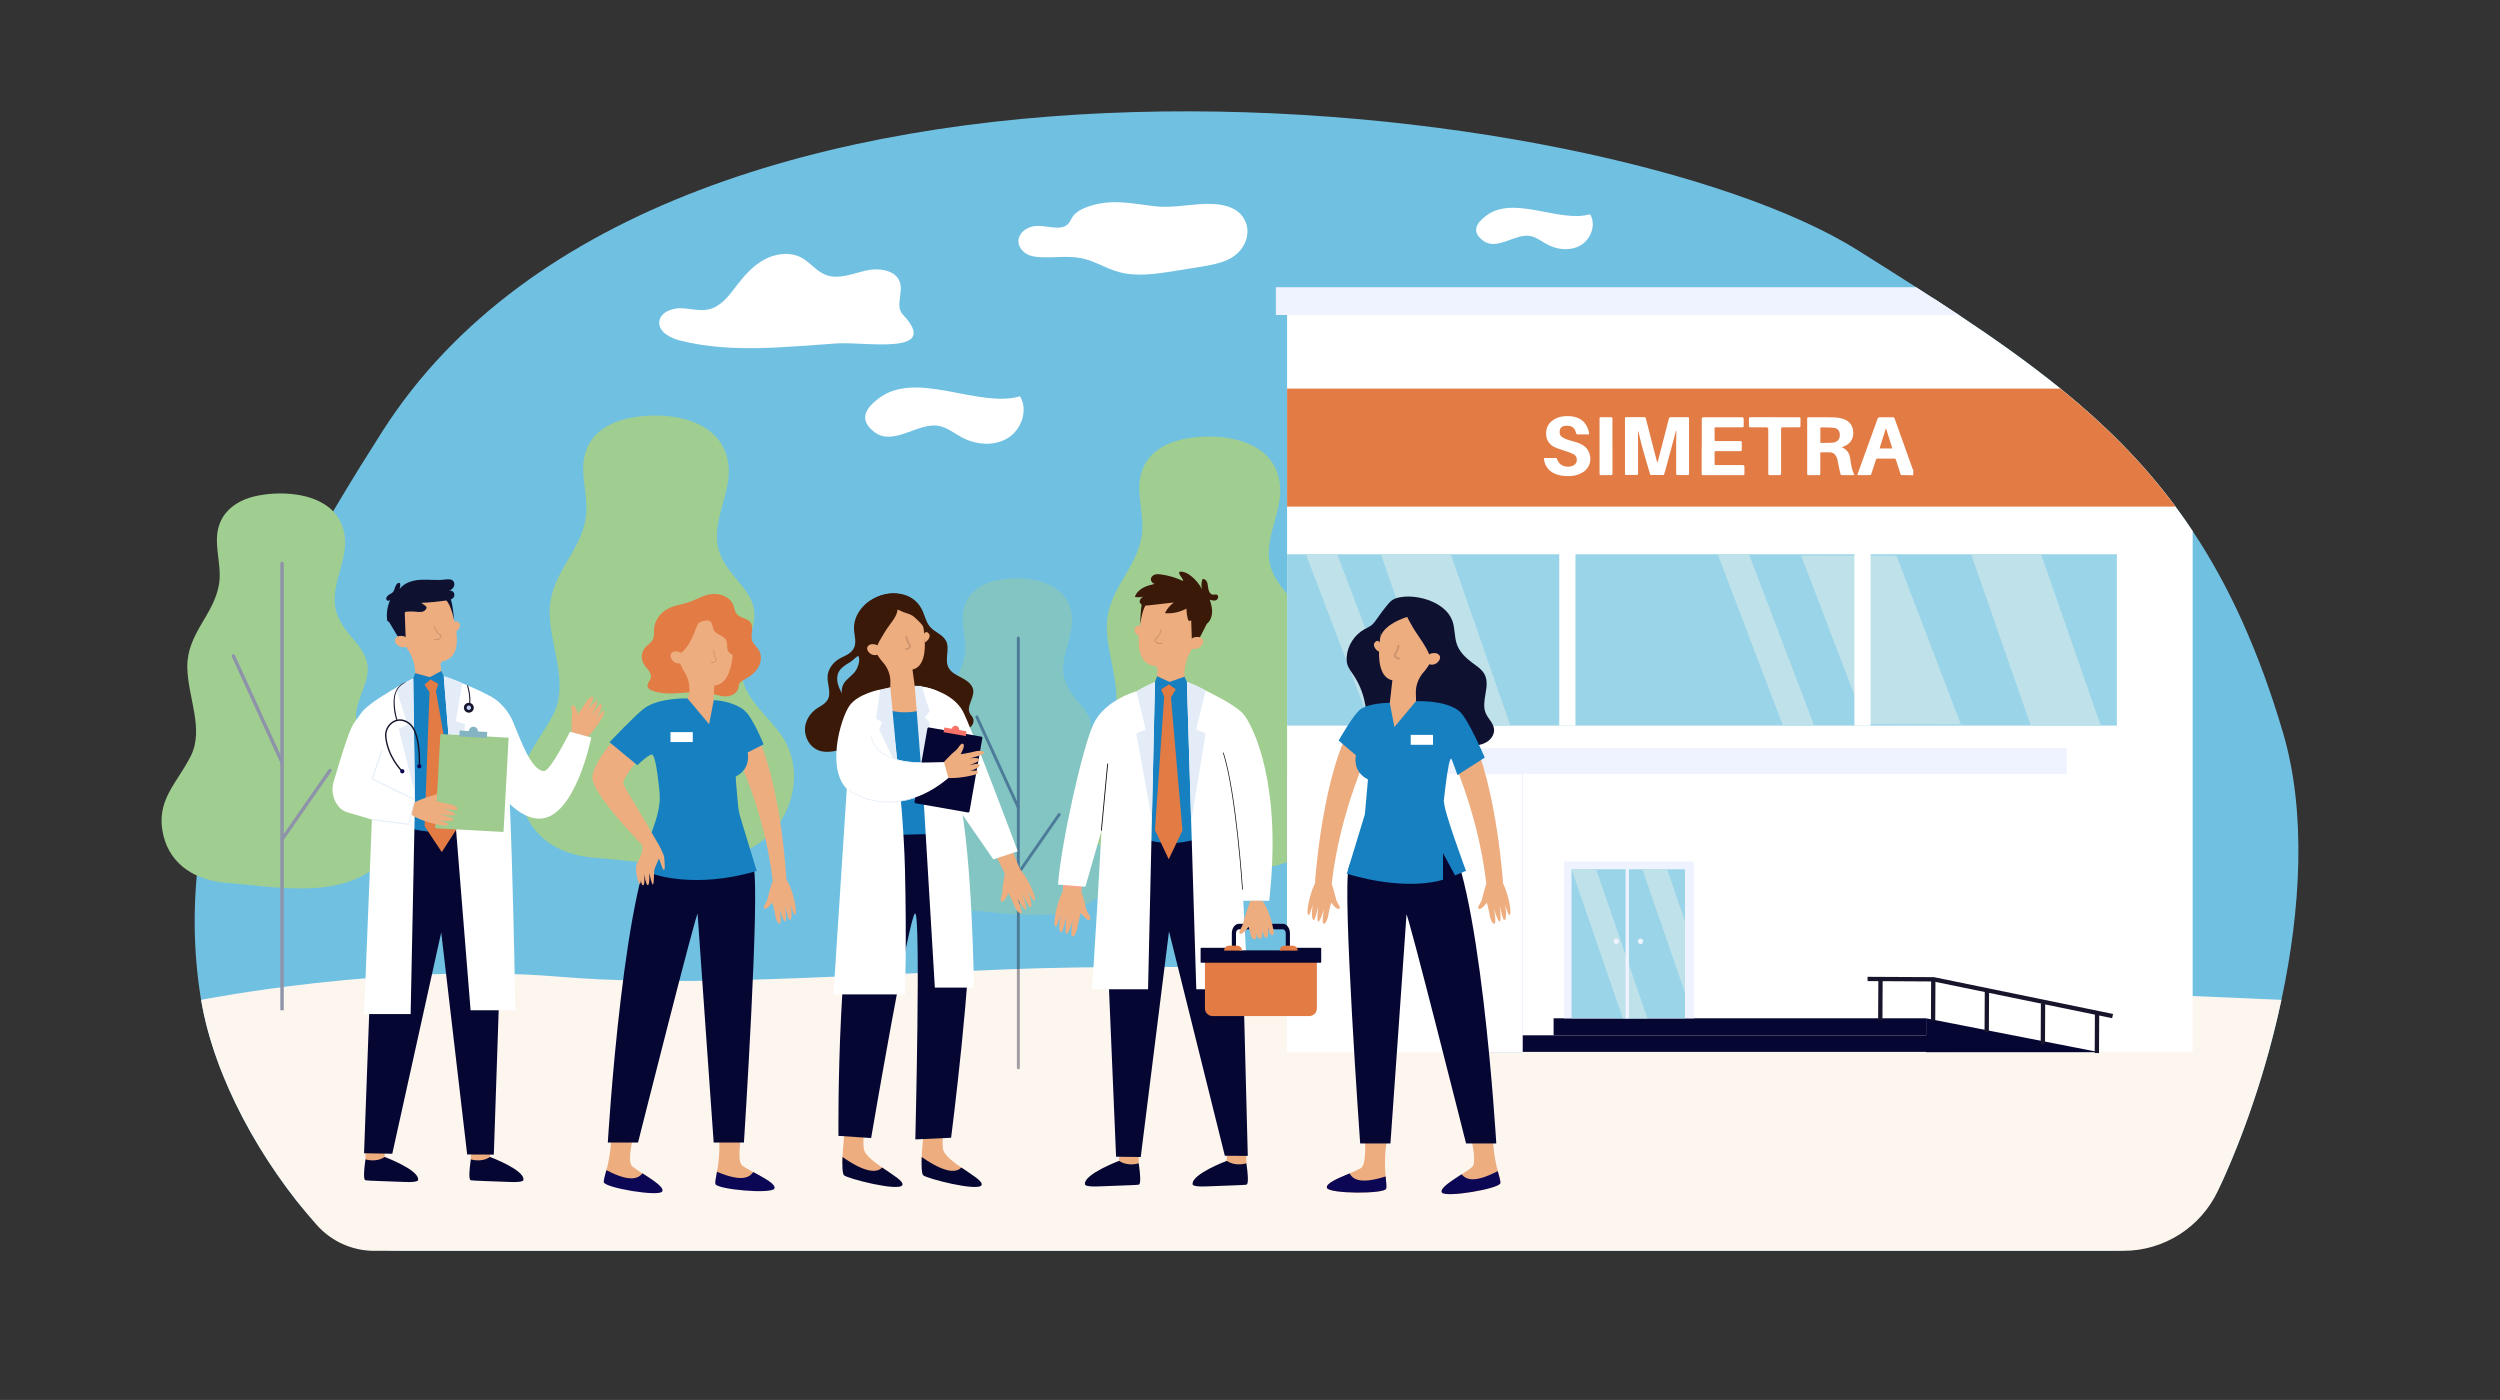 <?xml version="1.0" encoding="UTF-8"?> <svg xmlns="http://www.w3.org/2000/svg" id="Calque_1" data-name="Calque 1" viewBox="0 0 526.15 294.63"><rect x="0" y="0" width="526.15" height="294.63" fill="#333333" stroke="none"/><defs><style> .cls-1 { fill: #fa7267; } .cls-1, .cls-2, .cls-3, .cls-4, .cls-5, .cls-6, .cls-7, .cls-8, .cls-9, .cls-10, .cls-11, .cls-12, .cls-13, .cls-14, .cls-15, .cls-16, .cls-17, .cls-18, .cls-19, .cls-20, .cls-21, .cls-22, .cls-23, .cls-24, .cls-25, .cls-26 { stroke-width: 0px; } .cls-2 { fill: #edad7f; } .cls-3 { fill: #e27b44; } .cls-4 { fill: #cc936d; } .cls-5 { fill: #1680c1; } .cls-6 { fill: #0b0755; } .cls-7 { fill: #3a1909; } .cls-8 { fill: #bdd1f9; } .cls-9 { fill: #b7cefb; } .cls-10 { fill: #060633; } .cls-11 { fill: #9ad4e8; } .cls-12 { fill: #84b4c2; } .cls-13 { fill: #fdf6ef; } .cls-14 { fill: #aab8f8; } .cls-15 { fill: #0f1130; } .cls-16 { fill: #eef3ff; } .cls-17 { fill: #e4edf7; } .cls-18 { fill: #a0cd90; } .cls-19 { fill: #9fcb8e; } .cls-27 { opacity: .4; } .cls-20 { fill: #8e93aa; } .cls-21 { fill: #70c0e2; } .cls-22 { fill: #f9a58f; } .cls-23 { fill: #bee1ea; } .cls-24 { fill: #0a0a0a; } .cls-25 { fill: #fff; } .cls-26 { fill: #17152b; } </style></defs><g><path class="cls-21" d="M480.15,210.43c-2.93,13.74-7.36,26.83-12.1,37.44-4.18,9.35-13.45,15.37-23.68,15.37H84.18c-8.55,0-16.61-3.94-21.88-10.67-9.71-12.4-17.58-27.84-19.98-42.14-.01-.08-.03-.16-.04-.24-6.7-41.07,13.3-80.4,38.21-119.43C141.16-4.3,338.08,19.39,390.97,52.66c4.25,2.67,8.34,5.25,12.29,7.78,1.26.81,2.51,1.61,3.74,2.41,1.78,1.15,3.53,2.3,5.25,3.44,7.74,5.14,14.85,10.19,21.39,15.49,9.18,7.44,17.21,15.4,24.21,24.83,1.24,1.67,2.45,3.39,3.62,5.16,7.64,11.5,13.93,25.18,19.04,42.52,4.9,16.66,3.73,37.01-.35,56.12Z"></path><path class="cls-13" d="M480.15,210.43c-3.19,14.93-8.14,29.11-13.35,40.16-3.64,7.72-11.38,12.66-19.91,12.66H78.75c-4.62,0-9.01-1.99-12.08-5.44-11.66-13.09-21.61-30.98-24.35-47.38,0,0,39.51-7.81,74.87-4.91,25.05,2.06,47.85.38,95.48-1.54,65.33-2.64,267.49,6.45,267.49,6.45Z"></path><rect class="cls-9" x="328.49" y="216.54" width="91.54" height="2.82"></rect><path class="cls-25" d="M143.29,71.72c-2.15-.53-4.72-1.83-4.54-3.98.17-1.92,2.53-2.91,4.52-2.87,1.99.04,4,.68,5.93.23,2.52-.59,4.19-2.84,5.73-4.86,1.64-2.14,3.45-4.25,5.84-5.57,2.39-1.32,5.47-1.74,7.89-.45,1.85.99,3.13,2.85,5.09,3.62,2.65,1.04,5.57-.21,8.33-.87,2.77-.66,6.48-.2,7.32,2.45.71,2.22-1.02,5.04.59,6.75,8.26,8.76-7.91,5.72-13.79,6.1-10.95.71-22.1,2.11-32.91-.56Z"></path><path class="cls-25" d="M214.67,83.4c1.75,2.89.34,7-2.54,8.78-2.87,1.78-6.7,1.47-9.68-.12-1.58-.85-3.03-2.04-4.78-2.41-4.31-.91-9.6,4.34-13.61,1.3-3.48-2.64-1.83-5.04.83-7.08,7.94-6.1,20.99,2.1,29.78-.46Z"></path><path class="cls-25" d="M334.65,45.09c1.29,2.13.25,5.15-1.87,6.46-2.11,1.31-4.93,1.09-7.12-.09-1.16-.62-2.23-1.5-3.52-1.78-3.17-.67-7.06,3.19-10.02.96-2.56-1.94-1.35-3.71.61-5.21,5.84-4.49,15.45,1.55,21.92-.34Z"></path><path class="cls-25" d="M259.05,54.33c-1.96,1.1-4.38,1.5-6.73,1.88-1.72.28-3.45.55-5.17.83-3.88.62-7.98,1.24-11.72.2-2.71-.75-5.02-2.32-7.8-2.89-2.78-.57-5.71-.09-8.57-.22-.82-.04-1.65-.12-2.39-.4-1.59-.59-2.57-2.08-2.29-3.47.28-1.39,1.81-2.55,3.55-2.7,2.3-.2,5.08,1.07,6.68-.26.56-.47.76-1.13,1.15-1.7.78-1.14,2.28-1.83,3.8-2.3,4.76-1.46,8.73-.43,13.5.11,3.24.37,6.19-.23,9.4-.44,4.08-.27,8.25.21,9.7,3.77,1.09,2.67-.24,5.97-3.11,7.58Z"></path><path class="cls-18" d="M258.18,92.15c5.61.83,10.66,3.73,11.23,10.03.54,5.97-4.01,11.88-1.76,17.79,2.31,6.07,8.91,8.14,6.5,15.65-.86,2.67-2.24,5.28-2.17,8.09.15,5.88,5.89,9.47,8.69,14.09,3.62,5.95,2.28,14.16-2.54,19.05-9.16,9.3-24.7,5.96-36.26,5.08-6.71-.51-12.77-3.95-14.45-10.93-1.95-8.1,3.15-12,6.34-18.41,3.1-6.23-.72-13.57-.81-20.54-.1-7.78,6.18-12.06,7.33-19.21.83-5.17-2.08-10.5.82-15.39,1.53-2.59,4.37-4.18,7.3-4.88,2.9-.69,6.43-.93,9.76-.43Z"></path><g><path class="cls-18" d="M62.38,104.09c5.1.75,9.7,3.39,10.22,9.13.5,5.43-3.65,10.81-1.6,16.19,2.1,5.52,8.11,7.41,5.92,14.24-.78,2.43-2.04,4.8-1.98,7.36.13,5.35,5.36,8.62,7.91,12.82,3.29,5.42,2.07,12.88-2.31,17.34-8.34,8.47-22.48,5.43-33,4.62-6.11-.47-11.62-3.6-13.15-9.95-1.77-7.37,2.87-10.92,5.77-16.75,2.83-5.67-.65-12.35-.74-18.69-.09-7.08,5.63-10.97,6.68-17.48.76-4.71-1.89-9.56.75-14,1.4-2.35,3.98-3.81,6.64-4.44,2.64-.63,5.85-.84,8.88-.39Z"></path><path class="cls-20" d="M59.72,118.63v93.99h-.72v-93.99c0-.23.16-.41.36-.41s.36.18.36.41Z"></path><path class="cls-20" d="M59.36,160.81c-.14,0-.27-.08-.33-.21l-10.25-22.42c-.08-.18,0-.39.18-.48.18-.08.39,0,.48.18l10.25,22.42c.08.18,0,.39-.18.48-.05.02-.1.03-.15.03Z"></path><path class="cls-20" d="M59.36,177.01c-.07,0-.14-.02-.21-.06-.16-.11-.2-.34-.09-.5l10.09-14.5c.11-.16.34-.2.5-.09.16.11.2.34.09.5l-10.09,14.5c-.07.1-.18.15-.3.15Z"></path></g><path class="cls-18" d="M141.73,87.74c5.79.86,11.01,3.85,11.61,10.37.56,6.17-4.14,12.27-1.82,18.38,2.39,6.27,9.21,8.41,6.72,16.17-.89,2.76-2.31,5.45-2.24,8.35.15,6.08,6.08,9.79,8.98,14.55,3.74,6.15,2.35,14.63-2.62,19.68-9.47,9.61-25.52,6.16-37.46,5.25-6.94-.53-13.2-4.08-14.93-11.29-2.01-8.37,3.26-12.4,6.55-19.02,3.21-6.44-.74-14.02-.84-21.22-.11-8.04,6.39-12.46,7.58-19.85.86-5.34-2.15-10.85.85-15.9,1.58-2.67,4.52-4.32,7.54-5.04,3-.71,6.64-.96,10.08-.45Z"></path><g class="cls-27"><path class="cls-18" d="M216.89,121.94c4.35.64,8.27,2.89,8.71,7.78.42,4.63-3.11,9.21-1.36,13.8,1.79,4.71,6.91,6.32,5.04,12.14-.67,2.07-1.74,4.1-1.68,6.27.11,4.56,4.57,7.35,6.74,10.93,2.81,4.62,1.77,10.98-1.97,14.78-7.11,7.22-19.16,4.63-28.13,3.94-5.21-.4-9.91-3.07-11.21-8.48-1.51-6.28,2.45-9.31,4.92-14.28,2.41-4.84-.56-10.53-.63-15.93-.08-6.04,4.79-9.35,5.69-14.9.65-4.01-1.61-8.15.64-11.94,1.19-2.01,3.39-3.25,5.66-3.79,2.25-.53,4.99-.72,7.57-.34Z"></path><path class="cls-26" d="M214.32,225.06c-.17,0-.31-.16-.31-.35v-90.38c0-.19.14-.35.31-.35s.31.16.31.35v90.38c0,.19-.14.35-.31.35Z"></path><path class="cls-26" d="M214.32,170.29c-.12,0-.23-.07-.28-.18l-8.74-19.11c-.07-.15,0-.34.15-.41.15-.07.34,0,.41.15l8.74,19.11c.07.15,0,.34-.15.41-.04.02-.08.03-.13.03Z"></path><path class="cls-26" d="M214.32,184.1c-.06,0-.12-.02-.18-.06-.14-.1-.17-.29-.08-.43l8.6-12.36c.1-.14.29-.17.43-.08.14.1.17.29.08.43l-8.6,12.36c-.06.09-.16.13-.25.13Z"></path></g><g><path class="cls-25" d="M461.47,111.78v109.67h-190.59V62.85h136.12c1.78,1.15,3.53,2.3,5.25,3.44,7.74,5.14,14.85,10.19,21.39,15.49,9.18,7.44,17.21,15.4,24.21,24.83,1.24,1.67,2.45,3.39,3.62,5.16Z"></path><path class="cls-3" d="M457.85,106.62h-186.97v-24.83h162.76c9.18,7.44,17.21,15.4,24.21,24.83Z"></path><rect class="cls-25" x="410.49" y="160.69" width="16.22" height="60.76" transform="translate(837.21 382.15) rotate(180)"></rect><rect class="cls-14" x="304.25" y="160.69" width="16.22" height="60.76" transform="translate(624.71 382.15) rotate(180)"></rect><rect class="cls-11" x="270.88" y="116.65" width="174.64" height="36.06"></rect><rect class="cls-25" x="328.16" y="116.35" width="3.41" height="36.36" transform="translate(659.73 269.06) rotate(180)"></rect><rect class="cls-16" x="296.88" y="157.46" width="138.11" height="5.44" transform="translate(731.87 320.36) rotate(180)"></rect><path class="cls-16" d="M412.24,66.29h-143.72v-5.85h134.73c1.26.81,2.51,1.61,3.74,2.41,1.78,1.15,3.53,2.3,5.25,3.44Z"></path><polygon class="cls-23" points="427.39 152.71 442.12 152.71 429.58 116.65 414.85 116.65 427.39 152.71"></polygon><polygon class="cls-23" points="303.15 152.71 317.88 152.71 305.34 116.65 290.61 116.65 303.15 152.71"></polygon><polygon class="cls-23" points="392.61 152.39 412.69 152.45 399.14 116.97 379.06 116.91 392.61 152.39"></polygon><polygon class="cls-23" points="361.51 116.65 375.23 152.71 381.82 152.71 368.1 116.65 361.51 116.65"></polygon><polygon class="cls-23" points="274.84 116.65 288.56 152.71 295.15 152.71 281.43 116.65 274.84 116.65"></polygon><rect class="cls-25" x="390.28" y="116.35" width="3.41" height="36.36" transform="translate(783.97 269.06) rotate(180)"></rect><rect class="cls-10" x="326.98" y="214.32" width="78.4" height="3.57" transform="translate(732.35 432.2) rotate(180)"></rect><polygon class="cls-10" points="405.37 214.32 441.81 221.45 405.37 221.45 405.37 214.32"></polygon><rect class="cls-10" x="313.96" y="217.88" width="99.56" height="3.49" transform="translate(727.49 439.26) rotate(180)"></rect><g><rect class="cls-26" x="440.88" y="212.96" width=".91" height="8.64" transform="translate(881.48 436.97) rotate(-179.69)"></rect><rect class="cls-26" x="429.53" y="211.11" width=".91" height="8.64" transform="translate(858.81 433.14) rotate(-179.7)"></rect><rect class="cls-26" x="417.7" y="208.51" width=".91" height="8.64" transform="translate(835.18 427.87) rotate(-179.7)"></rect><rect class="cls-26" x="406.42" y="206.1" width=".91" height="8.64" transform="translate(812.59 423.08) rotate(-179.69)"></rect><rect class="cls-26" x="395.3" y="206.04" width=".91" height="8.64" transform="translate(790.36 422.89) rotate(-179.69)"></rect><polygon class="cls-26" points="393.05 205.58 393.05 206.48 406.91 206.56 444.52 214.29 444.71 213.4 407.01 205.65 393.05 205.58"></polygon></g></g><g><path class="cls-2" d="M103.18,237.53s-.09,5.99-.04,6.08c.05.09-.44.84-.44.84l-1.89.34-1.73-.79s.15-5.57-.03-6.45c-.18-.88,4.12,0,4.12,0Z"></path><path class="cls-10" d="M99.09,243.99s2.18.76,4.04-.5c0,0,7.26,2.72,7.03,4.79,0,0,.31.62-2.83.48-3.14-.13-8.03-.27-8.16-.35-.13-.07-.75.26-.08-4.43Z"></path><path class="cls-2" d="M81.01,237.53s-.09,5.99-.04,6.08c.05.09-.44.84-.44.84l-1.89.34-1.73-.79s.15-5.57-.03-6.45c-.18-.88,4.12,0,4.12,0Z"></path><path class="cls-10" d="M76.92,243.99s2.18.76,4.04-.5c0,0,7.26,2.72,7.03,4.79,0,0,.31.62-2.83.48-3.14-.13-8.03-.27-8.16-.35-.13-.07-.75.26-.08-4.43Z"></path><polygon class="cls-10" points="79.16 173.46 76.62 242.71 82.56 242.82 92.86 196.23 98.32 242.97 103.93 243 106.17 176.55 99.75 174.06 79.16 173.46"></polygon><path class="cls-2" d="M120.36,154.63s-.16-2.86,0-3.9c.17-1.05-.44-2.18.16-2.29.6-.11,1.1,1.86,1.1,1.86,0,0,1.27-1.74,1.59-2.33.31-.59,1.14-1.51,1.59-1.32.45.19-1.24,2.94-1.24,2.94,0,0,1.65-2.17,2.11-2.08.45.09-1.24,3.16-1.24,3.16,0,0,1.65-2.4,1.94-2.48.29-.08.4.3.02,1.29-.38.99-1.02,1.91-1.02,1.91,0,0,1.28-1.6,1.51-1.74.22-.14.63-.17-.09,1.24-.71,1.41-2.76,4.21-4.34,5.19l-2.09-1.45Z"></path><g><path class="cls-2" d="M95.37,131.4s.39-.87.85-.61c1.18.64.3,1.86-.36,2.2l-.49-1.59Z"></path><path class="cls-2" d="M95.13,128.48h0c-.01-.08-.02-.16-.03-.25-.59-3.67-4.16-6.11-7.84-5.27-3.07.7-5.2,3.58-4.99,6.72.08,1.16.45,2.22,1.04,3.12.83,1.4,1.56,2.59,2.28,3.56,1.19,1.61,1.81,3.57,1.79,5.58v1.58c4.25,1.46,5.72-.77,5.72-.77l-.38-2.83c-.05-.37.19-.71.56-.79,0,0,0,0,0,0,4.81-1.1,2.21-8.45,1.86-10.64Z"></path><polygon class="cls-15" points="81.83 130.82 84.26 134.86 85.38 134.44 85.18 128.76 81.83 130.82"></polygon><path class="cls-4" d="M92.5,134.54c-.53.37-1.08.15-1.09.14-.05-.02-.08-.08-.06-.14.02-.05.08-.08.14-.06.03.01.65.25,1.13-.35.08-.1.12-.17.11-.23,0-.07-.11-.15-.25-.26-.32-.25-.85-.66-1.17-1.74-.02-.06.02-.11.07-.13.06-.02.11.02.13.07.3,1.01.78,1.39,1.09,1.63.17.13.31.24.33.4.01.11-.03.23-.15.38-.09.11-.19.2-.28.27Z"></path><path class="cls-15" d="M93.71,126.16s1.02.5,1.87,4.33c0,0-.38-4.37-.94-4.76-.56-.4-.93.43-.93.43Z"></path><path class="cls-2" d="M85.54,134.27c-.14-.19-.34-.32-.57-.37-.47-.11-1.28-.18-1.73.44-.66.91,1.25,2.73,2.65,1.45,0,0,.37-.52-.35-1.52Z"></path></g><path class="cls-5" d="M86.97,142.76l6.43-.44,3.23,10.6,1.43,20.66s-5.7,3.26-13.73.06l.59-24.33,2.04-6.55Z"></path><path class="cls-25" d="M86.97,142.76s-9.41,4.77-11.13,7.54c-1.59,2.56-1.5.22-5.63,14.25-.54,1.83-.11,3.78,1.07,5.21.48.58,1.14,1,1.87,1.21l5.12,1.52-1.65,40.93h9.8l.91-44.83-.36-25.83Z"></path><path class="cls-25" d="M93.39,142.32s9.98,3.43,12.06,5.94c2.09,2.51,3,64.36,3,64.36h-9.41l-5.66-70.3Z"></path><polygon class="cls-3" points="89.13 143.83 90.4 145.67 89.36 173.89 92.98 179.33 96.66 173.61 91.75 145.41 92.44 143.43 90.17 142.76 89.13 143.83"></polygon><polygon class="cls-5" points="86.97 142.76 87.38 141.67 90.47 142.52 92.89 141.2 93.39 142.32 93 144.33 90.61 143.01 88.5 144.78 86.97 142.76"></polygon><path class="cls-15" d="M83.49,122.93c.17-.2.5-.38.67-.17.07.08.08.2.08.3,0,.31-.05.62-.15.91,1-1.34,2.77-1.86,4.44-1.95,1.67-.09,3.35.16,5.01-.04.66-.08,1.45-.18,1.87.33.3.36.27.91.03,1.3-.25.39-.67.64-1.11.78.33-.17.77-.1,1.04.16.27.26.34.7.18,1.04-.25.52-.9.67-1.46.76-1.8.27-3.62.45-5.44.53.28.19.56.39.84.59.1.07.19.14.24.24.07.14.03.32-.05.46-.2.36-.61.56-1.02.61-.41.05-.82,0-1.23-.05-.6-.06-1.2-.06-1.8,0-.12.01-.25.03-.36.09-.15.08-.24.23-.34.37-.59.81-1.58,1.21-2.51,1.57-.29.11-.68.2-.86-.06-.07-.1-.09-.22-.1-.34-.15-1.44.1-2.91.72-4.22-.16.34-.59.45-.82.08-.29-.46.29-.9.61-1.12.3-.2.59-.26.8-.58.33-.5.32-1.1.74-1.59Z"></path><path class="cls-17" d="M83.31,144.76l2.45,7.71-1.85.93,3.4,13.58-.34-24.21s-.99.51-1.3.68c-.6.33-2.36,1.32-2.36,1.32Z"></path><path class="cls-25" d="M102.95,146.42s3.33,1.54,4.96,5.35c1.63,3.81,3.85,10.44,6.58,10.51,1.34.04,5.47-8.28,5.47-8.28l4.48,1.22s-3.43,17.3-11.1,17.07c-5.98-.18-11.43-9.98-11.43-9.98l1.04-15.9Z"></path><path class="cls-17" d="M97.29,143.79l-1.36,7.98,1.96.66-2.3,17.12-2.19-27.24s.74.18,1.9.63c1.27.5,2,.84,2,.84Z"></path><g><g><path class="cls-19" d="M92.75,154.49l14.21.76s.08.04.08.08l-1.06,19.68s-.04.08-.08.08l-14.21-.76s-.08-.04-.08-.08l1.06-19.68s.04-.08.08-.08Z"></path><rect class="cls-12" x="96.69" y="153.91" width="5.82" height="1.24" transform="translate(190.76 314.18) rotate(-176.92)"></rect><path class="cls-12" d="M98.67,153.86c.03-.53.48-.94,1.01-.91.53.03.94.48.91,1.01-.03.53-.48.94-1.01.91-.53-.03-.94-.48-.91-1.01Z"></path></g><path class="cls-2" d="M87.14,168.87s2.66-1.17,3.72-1.38c1.06-.21,1.93-1.19,2.24-.66s-1.39,1.71-1.39,1.71c0,0,2.11.6,2.78.69.68.09,1.84.55,1.82,1.05-.02.5-3.24-.14-3.24-.14,0,0,2.65.81,2.73,1.27.08.47-3.45-.06-3.45-.06,0,0,2.87.72,3.05.97.18.25-.14.49-1.22.48-1.08,0-2.18-.3-2.18-.3,0,0,1.98.66,2.19.82.21.16.38.54-1.22.36-1.6-.18-4.99-1.14-6.49-2.3l.65-2.51Z"></path><polygon class="cls-19" points="92.02 166.51 91.91 168.59 93.89 168.32 94.04 166.59 93.43 165.75 92.02 166.51"></polygon></g><path class="cls-17" d="M86.04,173.61c.05,0,.1-.04.12-.09l1.22-5.2c.01-.05-.01-.11-.06-.13l-8.85-4.32,1.98-5.81c.02-.06-.01-.13-.07-.15-.06-.02-.13.01-.15.07l-2.01,5.91c-.02.06,0,.12.06.15l8.86,4.32-1.17,5-7.67-.99c-.06,0-.12.04-.13.1,0,.07.04.12.1.13l7.77,1s.01,0,.02,0Z"></path><path class="cls-26" d="M83.43,151.54l.21-.08s-.52-1.45-.58-3.6c-.08-3.33,1.92-3.96,2.49-4.35l-.37.13s-2.38.69-2.35,4.23c.02,2.19.57,3.62.59,3.68Z"></path><g><path class="cls-26" d="M84.52,162.44l.22-.22s-2.99-2.94-3.4-7.17c-.12-1.23.51-2.44,1.56-3.02.99-.55,2.14-.41,3.15.38,2.39,1.87,2.05,8.78,2.05,8.85l.31.02s.09-1.8-.12-3.79c-.29-2.7-.98-4.49-2.04-5.33-1.11-.87-2.38-1.02-3.49-.41-1.16.64-1.85,1.97-1.72,3.33.43,4.34,3.46,7.33,3.49,7.36Z"></path><path class="cls-6" d="M88.69,161.22c-.02-.25-.24-.43-.49-.4-.25.02-.43.24-.4.49.02.25.24.43.49.4.25-.02.43-.24.4-.49Z"></path><path class="cls-6" d="M85.11,162.28c-.02-.25-.24-.43-.49-.4-.25.02-.43.24-.4.49.02.25.24.43.49.4s.43-.24.4-.49Z"></path></g><path class="cls-26" d="M98.78,148.98c.62-2.01-.25-4.58-.27-4.69l-.25-.1s.91,2.78.31,4.73l.21.07Z"></path><g><path class="cls-26" d="M99.71,148.95c0-.57-.46-1.04-1.04-1.04s-1.04.46-1.04,1.04.46,1.04,1.04,1.04,1.04-.46,1.04-1.04Z"></path><path class="cls-8" d="M99.14,148.95c0-.26-.21-.47-.47-.47s-.47.21-.47.47.21.47.47.47.47-.21.47-.47Z"></path></g></g><rect class="cls-25" x="270.88" y="162.9" width="49.59" height="58.55"></rect><g><path class="cls-2" d="M288.26,157.61s-6.2,12.84-7.97,28.22h-3.54s1.59-24.04,8.31-34.12l3.19,5.9Z"></path><path class="cls-2" d="M280.09,185.33s.84,2.77,1.06,3.79c.22,1.01,1.19,1.83.68,2.15s-1.67-1.31-1.67-1.31c0,0-.54,2.04-.61,2.69-.07.65-.49,1.79-.98,1.77-.48-.01.08-3.13.08-3.13,0,0-.73,2.57-1.18,2.66-.45.08,0-3.33,0-3.33,0,0-.64,2.78-.88,2.96-.24.17-.47-.13-.49-1.17-.01-1.04.24-2.11.24-2.11,0,0-.6,1.92-.75,2.13-.15.21-.51.38-.37-1.17.15-1.54.95-4.75,2.05-6.22l2.81.28Z"></path><path class="cls-2" d="M304.82,157.61s6.2,12.84,7.97,28.22h3.54s-1.59-24.04-8.31-34.12l-3.19,5.9Z"></path><path class="cls-15" d="M305.62,130.52c.63,1.63.42,3.48,1.01,5.12.57,1.58,1.83,2.81,3.18,3.81,1,.74,2.12,1.44,2.67,2.55,1.22,2.45-.86,5.56.2,8.09.49,1.16,1.6,2.05,1.75,3.3.12.95-.4,1.91-1.15,2.51-.75.6-1.71.88-2.67,1-.81.1-1.64.09-2.45-.03-.91-.13-1.79-.4-2.69-.57-1.88-.35-3.84-.27-5.68.25-1.41.39-2.78,1.04-4.24,1.05-.95,0-1.89-.26-2.79-.58-.98-.36-1.95-.8-2.72-1.5-1.11-1-1.72-2.45-2.09-3.9-.36-1.45-.5-2.95-.85-4.41-.45-1.87-1.24-3.66-2.32-5.25-.46-.67-.97-1.33-1.21-2.1-.16-.53-.18-1.1-.14-1.65.19-2.37,1.63-4.6,3.7-5.76.52-.29,1.07-.51,1.53-.88.47-.38.82-.89,1.16-1.39.64-.93,1.32-1.83,2.03-2.71.36-.45.75-.91,1.24-1.22.58-.37,1.27-.52,1.95-.61,3.57-.51,9.12,1.14,10.57,4.89Z"></path><g><path class="cls-2" d="M287.14,237.85s.73,7.18-.74,8c-2.66,1.48-7.55,2.88-7.14,4.15.41,1.27,12.15,1.32,12.47.16.33-1.15-.99-4.69.4-11.57l-5-.73Z"></path><path class="cls-6" d="M291.62,247.58c.12,1.29.23,2.17.12,2.58-.33,1.16-12.06,1.11-12.47-.16-.3-.94,2.29-2,4.75-3.05.58.98,1.82,2.5,7.61.64Z"></path></g><g><path class="cls-2" d="M309.16,237.64s1.94,6.95.63,8c-2.36,1.91-6.95,4.13-6.33,5.3.62,1.18,12.19-.77,12.32-1.97.12-1.19-1.77-4.45-1.57-11.47l-5.05.13Z"></path><path class="cls-6" d="M315.22,246.47c.34,1.25.6,2.1.55,2.52-.12,1.19-11.7,3.14-12.32,1.97-.46-.87,1.91-2.36,4.16-3.82.74.86,2.22,2.15,7.61-.67Z"></path></g><path class="cls-10" d="M288.51,174.2s-3.19,3.86-4.63,8.38c-1.44,4.52,2.38,58.08,2.38,58.08h6.37s3.38-47.69,3.38-48.12c0-1.67,12.54,48.12,12.54,48.12h6.36s-3.44-58.29-11.43-66.46l-7.47.46-7.5-.46Z"></path><path class="cls-5" d="M292.49,147.92s-4.14-.04-6.15,1.35c-1.44.99-4.61,6.59-4.61,6.59l3.64,3.1s-.87,3.38,2.52,5.07l.61,8.17s6.37,3.7,15,0c0,0,1.3-14.26,2.04-12.36.69,1.78,1.2,3.29,1.2,3.29l5.74-3.69s-3.57-8.35-5.36-9.78c-3.02-2.42-9.1-2.08-9.1-2.08l-5.53.36Z"></path><g><path class="cls-2" d="M290.57,135.5s-.44-.85-.89-.58c-1.15.7-.13,1.93.55,2.24l.34-1.67Z"></path><path class="cls-2" d="M298.35,126.62c3.22.58,5.53,3.54,5.34,6.8-.07,1.07-.39,2.07-.89,2.92-1.15,2.15-2.1,3.89-3.17,5.1-1.08,1.23-1.7,2.81-1.65,4.46l.05,1.66c-3.98,1.45-5.53.36-5.53.36l.54-4.74h0c-4.02-.95-2.62-8.41-2.36-10.64h0c0-.08.01-.17.02-.25.43-3.72,3.9-6.35,7.65-5.67Z"></path><path class="cls-15" d="M298.11,133.23c.98,1.48,2.05,2.93,2.72,4.57.07.18.6,1.53.39,1.65,1.14-.68,1.95-1.79,2.65-2.92,1.22-1.95,1.22-4.47.23-6.52-.97-2.03-2.85-3.24-5.03-3.67-2.33-.46-4.83.2-6.65,1.84-2.71,2.43-1.59,4.08-1.99,6.25.45-2.43,3.66-3.95,5.74-4.59-.06.02,1.23,2.29,1.3,2.4.21.33.42.66.64.99Z"></path><path class="cls-2" d="M300.61,137.94c.13-.2.33-.34.56-.4.47-.13,1.28-.24,1.76.37.7.89-1.14,2.81-2.6,1.58,0,0-.4-.5.28-1.55Z"></path><path class="cls-4" d="M294.11,138.75c-.66-.18-.82-.71-.81-1,0-.05.02-.1.06-.13.68-.66.74-1.74.74-1.75,0-.11.1-.19.21-.19.11,0,.19.1.19.21,0,.05-.06,1.18-.8,1.95.02.16.14.53.78.57.11,0,.19.1.19.21,0,.11-.1.19-.21.19-.13,0-.25-.03-.35-.06Z"></path></g><path class="cls-5" d="M303.93,168.77c-.2,1.61,4.61,14.5,4.61,14.5l-2.31.97-2.53-4.71v5.6s-7.18,2.65-20.26-1.24l3.82-12.55.64-7.31,16.03,4.75Z"></path><polygon class="cls-2" points="298.02 147.56 293.46 153.01 292.49 147.92 294.67 147.23 296.52 147.23 298.02 147.56"></polygon><path class="cls-2" d="M312.99,185.33s-.84,2.77-1.06,3.79c-.22,1.01-1.19,1.83-.68,2.15.51.32,1.67-1.31,1.67-1.31,0,0,.54,2.04.61,2.69.07.65.49,1.79.98,1.77.48-.01-.08-3.13-.08-3.13,0,0,.73,2.57,1.18,2.66.45.08,0-3.33,0-3.33,0,0,.64,2.78.88,2.96.24.17.47-.13.48-1.17.01-1.04-.24-2.11-.24-2.11,0,0,.6,1.92.75,2.13.15.21.51.38.37-1.17-.15-1.54-.95-4.75-2.05-6.22l-2.81.28Z"></path><rect class="cls-25" x="296.9" y="154.66" width="4.69" height="2.09"></rect></g><g><path class="cls-22" d="M236.53,155.9s-6.94,14.37-8.92,31.59h-3.96s1.78-26.91,9.3-38.2l3.57,6.6Z"></path><path class="cls-2" d="M227.39,186.93s.95,3.11,1.19,4.24c.25,1.14,1.33,2.05.76,2.41-.57.36-1.87-1.46-1.87-1.46,0,0-.61,2.29-.69,3.02-.08.73-.55,2-1.09,1.98-.54-.02.09-3.5.09-3.5,0,0-.82,2.88-1.32,2.97-.5.09,0-3.73,0-3.73,0,0-.72,3.12-.99,3.31-.27.19-.53-.14-.54-1.31-.01-1.16.27-2.36.27-2.36,0,0-.67,2.15-.84,2.38-.17.23-.57.42-.41-1.3.16-1.73,1.07-5.32,2.29-6.97l3.15.31Z"></path><path class="cls-25" d="M239.17,145.48s-6.74,1.85-9.07,6.97c-2.33,5.12-6.74,24.86-7.43,33.72l5.76.45,5.25-18.23,3.96-18.32,1.54-4.59Z"></path><path class="cls-2" d="M235.48,238.22s.09,6.12.04,6.21.45.85.45.85l1.93.35,1.76-.81s-.16-5.69.03-6.59c.18-.9-4.21,0-4.21,0Z"></path><path class="cls-10" d="M239.66,244.82s-2.23.78-4.13-.51c0,0-7.41,2.78-7.19,4.89,0,0-.32.63,2.9.49,3.21-.14,8.21-.28,8.34-.35.13-.07.76.27.08-4.52Z"></path><path class="cls-2" d="M258.14,238.22s.09,6.12.04,6.21.45.85.45.85l1.93.35,1.76-.81s-.16-5.69.03-6.59c.18-.9-4.21,0-4.21,0Z"></path><path class="cls-10" d="M262.32,244.82s-2.23.78-4.13-.51c0,0-7.41,2.78-7.19,4.89,0,0-.32.63,2.9.49,3.21-.14,8.21-.28,8.34-.35.13-.07.76.27.08-4.52Z"></path><polygon class="cls-10" points="260.97 179.73 262.61 243.27 257.78 243.24 246.03 196.01 240.08 243.51 234.89 243.44 232.23 180.58 238.99 173.36 260.97 179.73"></polygon><path class="cls-2" d="M240.24,132.31s-.47-.87-.93-.58c-1.18.75-.18,1.95.53,2.26l.4-1.68Z"></path><path class="cls-2" d="M240.28,129.25h0c0-.08,0-.17.02-.26.35-3.85,3.88-6.65,7.77-6.04,3.24.51,5.67,3.35,5.67,6.62,0,1.22-.31,2.34-.86,3.32-.76,1.51-1.43,2.8-2.11,3.87-1.13,1.76-1.62,3.85-1.46,5.93l.13,1.64c-4.32,1.82-6.01-.39-6.01-.39l.19-2.97c.03-.39-.25-.73-.63-.79,0,0,0,0,0,0-5.08-.8-2.9-8.63-2.69-10.93Z"></path><polygon class="cls-7" points="254.27 130.73 252.04 135.1 250.84 134.75 250.64 128.83 254.27 130.73"></polygon><path class="cls-2" d="M250.67,134.59c.13-.21.33-.36.57-.43.48-.14,1.32-.27,1.83.34.75.9-1.11,2.93-2.65,1.7,0,0-.43-.51.26-1.61Z"></path><path class="cls-4" d="M243.45,135.37c.57.35,1.14.07,1.14.07.05-.03.08-.09.05-.15-.03-.05-.09-.08-.15-.05-.03.01-.65.31-1.2-.28-.09-.1-.13-.17-.13-.23,0-.07.1-.16.24-.28.31-.28.83-.75,1.09-1.89.01-.06-.02-.12-.08-.13-.06-.01-.12.02-.13.08-.24,1.08-.71,1.5-1.02,1.78-.17.15-.3.27-.31.44,0,.12.05.24.19.38.1.11.21.2.31.26Z"></path><path class="cls-7" d="M241.59,126.74s-1.03.59-1.63,4.64c0,0,.09-4.57.64-5.02.55-.45,1,.38,1,.38Z"></path><path class="cls-5" d="M249.79,143.52h-6.71l-2.6,11.25v21.58s6.16,2.98,14.27-.92l-2.37-25.25-2.6-6.66Z"></path><path class="cls-25" d="M249.79,143.52s10.13,4.29,12.12,7.04,7.96,14.69,5.2,39.03h-5.45l.99,18.61h-10.88l-1.97-64.68Z"></path><path class="cls-25" d="M243.08,143.52s-8.04,3.76-10.03,6.51c-.85,1.18-.61,7.88-.82,15.48-.29,10.1-2.38,42.69-2.38,42.69h11.77l1.46-64.68Z"></path><path class="cls-24" d="M261.5,187.24s0,0,0,0c.04,0,.07-.04.07-.07-.01-.2-1.3-20.11-4.03-28.74-.01-.04-.05-.06-.09-.05-.04.01-.06.05-.05.09,2.72,8.62,4.01,28.51,4.02,28.71,0,.04.03.07.07.07Z"></path><polygon class="cls-3" points="247.62 144.78 246.44 146.79 248.86 174.78 245.97 180.85 243.08 174.71 245.01 146.61 244.15 144.61 246.47 143.75 247.62 144.78"></polygon><polygon class="cls-5" points="249.79 143.52 249.29 142.41 246.13 143.52 243.52 142.32 243.08 143.52 243.64 145.58 246.02 144.03 248.34 145.73 249.79 143.52"></polygon><path class="cls-17" d="M253.74,145.33l-1.99,8.2,1.99.83-3.05,18.63-.9-29.47s.89.28,1.82.69c1.01.46,2.13,1.12,2.13,1.12Z"></path><path class="cls-17" d="M239.17,145.48l1.95,8.04-1.99.83,3.29,18.07.65-28.91s-1.54.68-2.03.93c-.48.24-1.88,1.04-1.88,1.04Z"></path><path class="cls-10" d="M269.98,201.23h-9.23c-.83,0-1.5-.9-1.5-2v-2.81c0-1.1.67-2,1.5-2h9.23c.83,0,1.5.9,1.5,2v2.81c0,1.1-.67,2-1.5,2ZM260.75,195.59c-.34,0-.62.37-.62.83v2.81c0,.46.28.83.62.83h9.23c.34,0,.62-.37.62-.83v-2.81c0-.46-.28-.83-.62-.83h-9.23Z"></path><g><path class="cls-3" d="M255.21,200.15h20.32c.9,0,1.62.73,1.62,1.62v10.45c0,.9-.73,1.62-1.62,1.62h-20.32c-.9,0-1.62-.73-1.62-1.62v-10.45c0-.9.73-1.62,1.62-1.62Z"></path><path class="cls-10" d="M278.06,199.59v2.91c0,.06-.08.11-.18.11h-25.02c-.1,0-.18-.05-.18-.11v-2.91c0-.06.08-.11.18-.11h8.02v.59h8.7v-.59h8.3c.1,0,.18.05.18.11Z"></path><g><path class="cls-3" d="M258.67,199.03h1.69c.58,0,1.04.47,1.04,1.04h-3.78c0-.58.47-1.04,1.04-1.04Z"></path><path class="cls-3" d="M270.37,199.03h1.69c.58,0,1.04.47,1.04,1.04h-3.77c0-.58.47-1.04,1.04-1.04Z"></path></g></g><path class="cls-2" d="M263.15,189.59s-1.27,3.47-1.49,4.57c-.21,1.1-1.24,2.01-.68,2.34.56.33,1.77-1.46,1.77-1.46,0,0,.28.63.37,1.33.09.7.44,1.35.96,1.32.52-.03.34-1.25.34-1.25,0,0,.3,1.31.89,1.13.47-.14.37-1.89.37-1.89,0,0,.27,1.11.42,1.4.18.34.82.45.81-.67-.01-1.12-.02-1.09-.02-1.09,0,0,.36,1.1.53,1.32.17.22.82.28.65-.66-.29-1.65-1.16-4.84-2.38-6.4h-2.54Z"></path><rect class="cls-24" x="225.39" y="167.68" width="14.16" height=".18" transform="translate(43.67 383.51) rotate(-84.63)"></rect><path class="cls-7" d="M255.09,129.13c.09-.99-.17-1.98-.49-2.93.45.15.96.3,1.38.09.43-.21.57-.94.13-1.13-.25-.11-.54.02-.82,0-.63-.04-.94-.78-1.02-1.41-.08-.62-.11-1.35-.61-1.73-.16-.12-.35-.19-.55-.2-.29.68-.34,1.46-.14,2.18-.55-1.05-1.31-1.98-2.23-2.72-.71-.58-1.6-1.06-2.51-.95-.32.66.77,1.22.77,1.95-1.46-.69-3.02-1.16-4.61-1.38-.41-.06-.84-.1-1.24,0-.4.11-.78.38-.9.78-.16.52.26,1.14.8,1.19-.85.21-1.72.42-2.49.84-.77.42-1.45,1.08-1.71,1.92.57.12,1.18.09,1.74-.08-.41.25-.81.68-.72,1.15.07.35.39.61.74.7.34.09.71.05,1.06.01,1.79-.2,3.58-.4,5.38-.61-.8.58-1.45,1.36-1.88,2.25,1.56.13,3.16-.21,4.54-.97,0,.75.1,1.5.3,2.22.03.11.07.23.16.31.3.25.68-.2,1.03-.37.43-.22.96.02,1.33.33.64.54,1.02,1.21,1.74.47.49-.5.74-1.25.81-1.92Z"></path></g><g><path class="cls-2" d="M194.62,236.48s-.6,4.73-.67,7.98c-.03,1.39,11.26,3.19,9.4,1.95-2.22-1.47-4.77-3.18-4.91-4.77-.25-2.92.46-5.55.46-5.55l-4.28.39Z"></path><path class="cls-10" d="M193.98,243.5c5.45,3.82,7.55,3.09,8.34,2.22,2.24,1.52,4.56,2.87,4.27,3.67-.54,1.49-11.84-1.39-12.33-2.08-.32-.44-.35-2.01-.27-3.82Z"></path><path class="cls-2" d="M177.95,236.48s-.63,4.96-.67,8.21c-.02,1.28,11.38,3.03,9.6,1.85-2.26-1.5-4.97-3.27-5.11-4.91-.25-2.92.46-5.55.46-5.55l-4.27.39Z"></path><path class="cls-10" d="M177.31,243.5c5.45,3.82,7.55,3.09,8.34,2.22,2.24,1.52,4.56,2.87,4.27,3.67-.54,1.49-11.84-1.39-12.33-2.08-.32-.44-.35-2.01-.27-3.82Z"></path><path class="cls-7" d="M202.42,142.65c-1.09-.56-2.31-1.13-2.84-2.23-.81-1.69.37-3.86-.47-5.53-.67-1.33-2.35-1.81-3.34-2.93-.91-1.03-1.13-2.48-1.76-3.71-2.04-4-7.01-4.09-10.47-2.09-.52.3-1.01.65-1.45,1.05-1.47,1.31-2.45,3.24-2.36,5.21.06,1.38.65,2.87-.11,4.16-.7,1.19-2.14,1.51-3.23,2.22-1.16.76-2.1,2.06-2.21,3.47-.13,1.68.84,3.49.03,4.96-.58,1.05-1.8,1.45-2.69,2.17-1,.81-1.75,1.94-2.01,3.2-.45,2.22.79,4.71,3,5.41,1.11.35,2.31.24,3.45.01,2.19-.42,4.3-1.23,6.21-2.37,1.88-1.12,3.62-2.58,5.74-3.11,1.84-.46,3.77-.15,5.66-.11,1.87.04,3.77-.17,5.58.3.81.21,1.58.55,2.39.73.81.18,1.71.19,2.43-.23.72-.42,1.16-1.38.8-2.13-.16-.34-.46-.6-.64-.93-.83-1.49.94-3.24.7-4.93-.18-1.21-1.33-2.02-2.42-2.58ZM179.98,141.32c-.73.97-1.88,1.59-2.46,2.65-.33.61-.45,1.33-.33,2.01-.34-.68-.68-1.36-.86-2.1-.19-.73-.21-1.53.08-2.23.42-1.01,1.41-1.66,2.36-2.2.7-.39,1.21-1.06,1.86-1.44.52.93-.07,2.52-.66,3.31Z"></path><path class="cls-2" d="M211.59,183.36s-.61,2.9-.6,3.99c.01,1.1-.79,2.17-.19,2.37.6.21,1.42-1.74,1.42-1.74,0,0,1.03,1.98,1.26,2.63.23.66.93,1.73,1.42,1.6.49-.13-.81-3.2-.81-3.2,0,0,1.35,2.48,1.83,2.46.48-.02-.78-3.43-.78-3.43,0,0,1.31,2.72,1.6,2.84.29.12.46-.24.23-1.32-.23-1.07-.74-2.11-.74-2.11,0,0,1.07,1.84,1.27,2.01.2.18.62.27.1-1.29-.51-1.55-2.16-4.74-3.64-5.99l-2.36,1.16Z"></path><path class="cls-2" d="M190.48,144.38c5.87-.1,9.51,2.08,10.97,4.77,1.29,2.37,2.56,10.5,6.15,17.16,3.59,6.65,5.17,12.48,7.11,16.68l-3.23.89s-2.13-4.73-5.25-9.3c-4.45-6.52-5.11-6.37-5.11-6.37,0,0-1.53,3.41-1.07,7.21l-17.61.45s2.2.41.8-7.94c0,0-6.72-2.91-5.99-11.41.63-7.32,5.06-11.99,13.22-12.12Z"></path><path class="cls-25" d="M194.14,144.52s6.16.89,8.48,5.14c1.71,3.13,11.58,29.5,11.58,29.5l-5.14,1.71-8.77-12.68-3.49-19.86-2.67-3.81Z"></path><path class="cls-5" d="M195.65,148.76s-3.85,2.18-9.16.55l-.84,27.79,12.43-.46-2.43-27.88Z"></path><path class="cls-10" d="M200.06,175.42s3.46,2.62,4.06,15.63c.6,13.01-3.95,48.4-3.95,48.4l-7.53.35s1.17-47.41-.03-47.55c-1.2-.15-9.27,47.26-9.27,47.26l-6.88-.45s-.49-47.05,6-63.19l17.61-.45Z"></path><path class="cls-25" d="M192.96,144.38l3.79,63.47h8.22s-.31-27.65-3.1-40.25l-3.6-21.42s-1.15-1.44-5.32-1.8Z"></path><path class="cls-25" d="M186.99,144.83s3.09,22.39,3.47,38.12c.38,15.73,0,26.33,0,26.33h-15.05l3.4-52.43,8.18-12.01Z"></path><path class="cls-2" d="M194.31,133.63s.4-.81.84-.56c1.1.66.14,1.82-.5,2.13l-.34-1.57Z"></path><path class="cls-2" d="M186.87,125.3c-3.04.58-5.21,3.4-4.99,6.49.07,1.02.38,1.95.87,2.76,1.11,2.03,2.02,3.66,3.04,4.8,1.04,1.16,1.63,2.65,1.6,4.2l-.03,1.57c3.78,1.34,5.17-.62,5.17-.62l-.49-3.58h0c3.8-.94,2.4-7.99,2.14-10.09h0c0-.08-.01-.16-.02-.24-.44-3.52-3.75-5.98-7.29-5.3Z"></path><path class="cls-7" d="M187.2,131.58c-.66.86-1.2,1.79-1.75,2.72-.58.98-1.17,2.03-1.19,3.17-1.09-.63-1.86-1.68-2.54-2.74-.31-.49-.62-1-.77-1.56-.22-.8-.12-1.64-.02-2.46.13-1.06.27-2.16.87-3.04.4-.58.97-1.03,1.57-1.4,1.4-.87,3.02-1.42,4.67-1.39,1.65.03,3.31.66,4.44,1.86,1.45,1.54,1.87,3.77,2.22,5.86-.32-.85-.99-1.51-1.64-2.14-.42-.41-.85-.83-1.39-1.08-.91-.43-1.13-.28-2.74-1.1-.23,1.34-.93,2.24-1.76,3.31Z"></path><path class="cls-2" d="M184.83,136.03c-.12-.19-.31-.32-.53-.37-.44-.12-1.21-.21-1.66.36-.66.85,1.1,2.65,2.47,1.48,0,0,.37-.48-.28-1.47Z"></path><path class="cls-4" d="M190.99,136.74c.62-.17.77-.67.76-.95,0-.05-.02-.09-.06-.13-.65-.62-.72-1.64-.72-1.65,0-.1-.1-.18-.2-.18-.1,0-.18.09-.18.2,0,.05.07,1.11.78,1.84-.02.15-.13.5-.73.55-.11,0-.18.1-.17.2,0,.1.1.18.2.17.12,0,.23-.03.33-.06Z"></path><path class="cls-25" d="M185.22,145.13s-4.62.84-6.42,3.37c-1.94,2.73-5.13,13.92-.09,17.96l4.05-13.36,3.91-2.43-1.45-5.52Z"></path><polygon class="cls-17" points="185.22 145.13 184.39 151.22 185.65 152.03 185.02 153.52 188.99 161.87 187.38 144.65 185.22 145.13"></polygon><polygon class="cls-17" points="192.52 144.35 193.98 163.19 195.67 152.03 194.65 150.97 195.67 149.71 193.95 144.36 192.52 144.35"></polygon><g><rect class="cls-10" x="191.49" y="156.17" width="16.21" height="11.74" rx=".27" ry=".27" transform="translate(5.52 330.64) rotate(-80.05)"></rect><rect class="cls-1" x="198.62" y="153.51" width="4.75" height="1.01" transform="translate(29.61 -32.39) rotate(9.94)"></rect><path class="cls-1" d="M201.86,153.66c.08-.43-.21-.83-.64-.91-.43-.08-.83.21-.91.64-.07.43.21.83.64.91.43.07.83-.21.91-.64Z"></path></g><path class="cls-2" d="M198.08,161.01s1.96-2.22,2.84-2.87c.89-.65,1.26-1.93,1.79-1.57.53.36-.55,2.17-.55,2.17,0,0,2.2-.35,2.86-.56.66-.21,1.94-.29,2.13.18.19.47-3.05,1.26-3.05,1.26,0,0,1.93-.33,2.01.26.07.48-2.16,1.17-2.16,1.17,0,0,1.51-.33,1.82-.31.38.02.74.54-.26.99-1,.46-1.39.54-1.39.54,0,0,1.12-.14,1.39-.08.26.06.59.61-.31.85-1.58.43-4.77.99-6.65.56l-.48-2.59Z"></path><path class="cls-25" d="M178.81,166.39s9.49,6.84,20.79-2.65l-.93-3.35s-1.58.02-3.34.08c-3.99.13-10.4-.29-12.06-5.5l-4.45,11.42Z"></path><path class="cls-17" d="M186.97,168.89c1.65,0,3.51-.25,5.56-.91.04-.01.06-.06.05-.1-.01-.04-.06-.06-.1-.05-8.32,2.68-13.57-1.46-13.62-1.51-.03-.03-.08-.02-.11.01-.03.03-.02.08.01.11.04.03,3.09,2.44,8.21,2.44Z"></path><path class="cls-17" d="M193.32,160.57c.31,0,.5,0,.51-.01.04,0,.08-.04.07-.08,0-.04-.04-.07-.08-.07-.09,0-9.1.47-10.42-5.47,0-.04-.05-.07-.09-.06-.04,0-.07.05-.06.09,1.16,5.23,8.1,5.6,10.06,5.6Z"></path></g><g><path class="cls-2" d="M154.44,157.57s6.4,12.34,8.17,27.72h2.91s-1.17-23.54-7.89-33.62l-3.19,5.9Z"></path><path class="cls-2" d="M162.61,185.3s-.84,2.77-1.06,3.79c-.22,1.01-1.19,1.83-.68,2.15.51.32,1.67-1.31,1.67-1.31,0,0,.54,2.04.61,2.7.07.65.49,1.79.98,1.77.48-.01-.08-3.13-.08-3.13,0,0,.73,2.57,1.18,2.66.45.08,0-3.33,0-3.33,0,0,.64,2.78.88,2.96.24.17.47-.13.49-1.17.01-1.04-.24-2.11-.24-2.11,0,0,.6,1.92.75,2.13.15.21.51.38.37-1.17-.15-1.54-.95-4.75-2.05-6.22l-2.81.28Z"></path><path class="cls-2" d="M134.17,160.06s-3.34,3.9-2.95,4.97c.38,1.08,4.68,7.78,5.47,9.46.79,1.68,2.15,4.86,2.15,4.86l-3,1.46s-.16-2.38-.81-3.07c-.65-.7-10.59-10.94-10.36-14.17.23-3.23,4.79-8.18,4.79-8.18l4.71,4.67Z"></path><g><path class="cls-2" d="M133.68,237.45s-1.94,6.95-.63,8c.96.78,2.3,1.61,3.5,2.4,1.74,1.15-9.36-.03-9.12-.87.51-1.83,1.35-4.86,1.21-9.65l5.05.13Z"></path><path class="cls-6" d="M127.62,246.27c-.34,1.25-.6,2.1-.55,2.52.12,1.19,11.69,3.14,12.31,1.96.46-.87-1.91-2.36-4.16-3.81-.74.86-2.22,2.15-7.6-.67Z"></path></g><g><path class="cls-2" d="M156.24,237.32s-1.38,7.08,0,8.02c1.02.7,2.42,1.42,3.68,2.11,1.83,1-9.33.72-9.16-.15.36-1.86.96-4.95.44-9.71l5.04-.27Z"></path><path class="cls-6" d="M150.9,246.6c-.24,1.27-.43,2.14-.35,2.56.22,1.18,11.9,2.2,12.43.98.39-.91-2.09-2.2-4.45-3.47-.67.92-2.04,2.32-7.63-.06Z"></path></g><path class="cls-10" d="M154.32,174.04s2.82,3.91,4.26,8.43c1.44,4.52-2.01,57.99-2.01,57.99h-6.37s-3.38-47.67-3.38-48.09c0-1.66-12.54,48.09-12.54,48.09h-6.36s3.44-58.26,11.42-66.42l7.47.46,7.5-.46Z"></path><path class="cls-10" d="M154.32,172.04v2s-3.8,3.7-14.97,0l-.03-2,9.81-.62,5.19.62Z"></path><path class="cls-8" d="M149.05,176.51c-1.04,0-1.88-.85-1.88-1.88s.84-1.88,1.88-1.88,1.88.85,1.88,1.88-.84,1.88-1.88,1.88ZM149.05,173.6c-.57,0-1.03.46-1.03,1.03s.46,1.03,1.03,1.03,1.03-.46,1.03-1.03-.46-1.03-1.03-1.03Z"></path><g><path class="cls-3" d="M149.89,125.02c1.81-.16,3.84.68,4.46,2.39.21.57.25,1.22.61,1.71.72,1,2.39.94,3.06,1.97.68,1.06-.12,2.51.27,3.71.26.79,1,1.31,1.42,2.03.65,1.09.51,2.52-.12,3.62-.63,1.1-1.68,1.9-2.8,2.5-.52.28-1.12.59-1.28,1.16-.06.2-.05.41-.09.61-.19,1.14-1.46,1.82-2.62,1.84-1.16.02-2.27-.42-3.4-.66-3.99-.83-8.31.89-12.12-.55-.42-.16-.88-.41-.98-.85-.16-.63.49-1.16.66-1.79.31-1.14-.94-2.02-1.52-3.05-.59-1.03-.46-2.42.31-3.33.52-.61,1.3-1.02,1.65-1.74.34-.7.21-1.53.27-2.31.12-1.51,1.04-2.89,2.27-3.77,1.42-1.01,3.07-1.18,4.69-1.65,1.81-.52,3.35-1.68,5.27-1.85Z"></path><path class="cls-2" d="M147.75,126.9c-3.3.06-6.09,2.62-6.42,5.91-.11,1.08.05,2.12.42,3.06.8,2.33,1.46,4.21,2.32,5.6.88,1.41,1.23,3.08.92,4.71l-.31.81c-.12.62.39,1.07.97,1.32,1.79.75,3.03.55,3.75.25.46-.19.77-.63.79-1.13l.15-3.16h0c4.16-.3,3.97-7.95,4.08-10.21h0c0-.08.01-.17.02-.25.18-3.78-2.86-6.96-6.7-6.89Z"></path><path class="cls-4" d="M150.23,139.51c-.15.05-.34.07-.58.05-.05,0-.08-.05-.08-.09,0-.05.05-.08.09-.08.81.08.98-.44,1.01-.58-.62-.86-.5-1.99-.49-2.04,0-.05.05-.08.09-.07.05,0,.08.05.07.09,0,.01-.12,1.14.48,1.95.01.02.02.04.02.06,0,0-.07.53-.62.71Z"></path><path class="cls-3" d="M145.19,135.15c.62-1.11,1.05-2.32,1.54-3.5.07-.17.14-.34.26-.47.18-.2.45-.3.71-.39.59-.21,1.29-.39,1.78,0,.54.43.44,1.27.78,1.87.55.98,2.07,1.08,2.57,2.08.4.8-.02,1.91.59,2.56.25.27.62.39.87.65.82.86-.09,2.52.73,3.37.59-1.22,1.11-2.47,1.57-3.74.12-.32.23-.66.21-1-.03-.65-.52-1.18-.89-1.73-.66-1-.93-2.2-1.33-3.33-.47-1.34-1.14-2.61-1.97-3.76-.14-.19-.29-.39-.49-.51-.25-.15-.54-.19-.83-.22-1.42-.15-2.85-.27-4.28-.13-1.42.14-2.84.56-4,1.39-.45.33-.86.72-1.18,1.17-.36.51-.6,1.08-.84,1.66-.29.7-.59,1.41-.64,2.17-.04.62.09,1.25.22,1.86.12.55.26,1.12.55,1.6,1.39,2.29,3.25-.15,4.06-1.59Z"></path><path class="cls-2" d="M143.66,137.8c-.1-.22-.27-.39-.49-.49-.44-.21-1.24-.44-1.81.08-.85.77.68,2.99,2.33,2,0,0,.48-.44-.03-1.59Z"></path></g><g><path class="cls-5" d="M150.22,147.34s4.03.15,6.47,2.2c1.77,1.48,4.02,7.12,4.02,7.12l-3.37,1.71s.87,3.38-2.52,5.07l-.61,8.17s-6.37,3.7-15,0c0,0-.83-12.91-2.03-12.82-.84.06-3.03,2.26-3.03,2.26l-5.87-4.84s5.47-5.78,7.32-7.14c3.12-2.29,9.1-2.08,9.1-2.08l5.53.36Z"></path><path class="cls-5" d="M138.84,167.22c.35,4.38-3.07,11.09-4.25,14.3-.24.65.09,1.36.73,1.61l2.09.8s8.77,3.26,21.85-.63l-3.41-11.18c-.28-.91-.46-1.85-.54-2.8l-.51-5.88-15.97,3.78Z"></path><polygon class="cls-2" points="144.68 146.98 149.24 152.42 150.22 147.34 148.03 146.65 146.19 146.65 144.68 146.98"></polygon><rect class="cls-25" x="141.11" y="154.08" width="4.69" height="2.09" transform="translate(286.91 310.25) rotate(180)"></rect></g><g><path class="cls-2" d="M135.43,172.52s4,6.06,3.74,6.91c-.27.85-1.38,3.24-1.47,3.66-.09.42-.03,2.69-.26,3.04-.23.35-.79-2.43-.79-2.43,0,0,.14,2.44-.28,2.59-.43.15-.8-2.45-.8-2.45,0,0,.22,2.47-.2,2.48-.42.01-.51-1.29-.51-1.29,0,0,.1.97-.23.98-.33,0-1.17-3.27-.53-4.38,1.53-2.61,1.08-4,1.08-4l.25-5.11Z"></path><path class="cls-2" d="M138.31,177.26s1.48,2.48,1.5,3.31c.02.83.25,2.51-.1,2.51-.36,0-.84-2.33-1.1-2.43-.26-.1-.26-1.15-.26-1.15l-.04-2.23Z"></path></g></g><g><rect class="cls-16" x="329.14" y="181.33" width="27.38" height="32.99" transform="translate(685.66 395.65) rotate(180)"></rect><rect class="cls-11" x="330.75" y="182.95" width="23.87" height="31.37"></rect><polygon class="cls-23" points="330.75 182.95 341.53 214.32 346.72 214.32 335.93 182.95 330.75 182.95"></polygon><polygon class="cls-23" points="345.67 182.95 354.62 208.99 354.62 193.92 350.85 182.95 345.67 182.95"></polygon><rect class="cls-16" x="342.12" y="182.24" width=".71" height="32.08" transform="translate(684.95 396.56) rotate(180)"></rect><path class="cls-16" d="M345.83,198.11c0-.32-.26-.57-.57-.57s-.57.26-.57.57.26.57.57.57.57-.26.57-.57Z"></path><path class="cls-16" d="M340.73,198.11c0-.32-.26-.57-.57-.57s-.57.26-.57.57.26.57.57.57.57-.26.57-.57Z"></path></g></g><g><path class="cls-25" d="M402.67,100.02c-.7,0-1.41-.01-2.11-.03-.58,0-.46.1-.66-.48-.3-.91-.59-1.82-.88-2.73-.06-.19-.15-.27-.35-.27-1.17,0-2.34,0-3.51,0-.2,0-.29.07-.35.26-.32.98-.65,1.96-.96,2.95-.06.2-.16.27-.37.27-.77-.01-1.55,0-2.32,0-.08,0-.15,0-.28-.01.14-.41.28-.8.42-1.18,1.28-3.53,2.57-7.07,3.83-10.6.1-.29.23-.39.54-.38.9.02,1.8.01,2.69,0,.21,0,.31.05.38.26,1.25,3.51,2.5,7.01,3.76,10.52.04.11.11.21.17.31v1.11ZM398.26,94.39c-.44-1.41-.86-2.77-1.29-4.14-.03,0-.06,0-.1,0-.43,1.37-.86,2.74-1.3,4.14h2.68Z"></path><path class="cls-25" d="M348.84,97.31c.04-.12.08-.24.12-.37.76-2.94,1.52-5.88,2.27-8.83.05-.21.14-.3.37-.3,1.2.01,2.39.01,3.59,0,.22,0,.29.06.29.28,0,3.87,0,7.74,0,11.61,0,.22-.07.29-.29.28-.71-.01-1.43-.01-2.14,0-.22,0-.28-.07-.28-.29,0-2.59,0-5.18,0-7.77,0-.41.04-.82.06-1.22l-.07-.02c-.03.06-.07.11-.08.17-.61,2.28-1.22,4.57-1.84,6.85-.18.69-.39,1.36-.58,2.05-.05.17-.12.23-.29.22-.81,0-1.62,0-2.43,0-.16,0-.24-.05-.28-.21-.82-2.93-1.79-5.83-2.41-8.82-.01-.07-.05-.14-.12-.2,0,.46,0,.92,0,1.37,0,.1.02.21.02.31,0,2.4,0,4.81,0,7.21,0,.26-.07.33-.33.33-.72-.02-1.44-.01-2.17,0-.19,0-.26-.05-.26-.25,0-3.89,0-7.78,0-11.66,0-.2.07-.26.26-.26,1.28,0,2.55,0,3.83,0,.2,0,.26.09.3.25.56,2.2,1.13,4.39,1.69,6.59.21.81.42,1.61.63,2.41.02.08.05.16.08.23h.06Z"></path><path class="cls-25" d="M390.27,99.99c-.89,0-1.8,0-2.7,0-.07,0-.2-.1-.21-.18-.18-.76-.36-1.51-.5-2.28-.1-.53-.16-1.06-.44-1.53-.3-.52-.73-.81-1.35-.8-.64,0-1.28,0-1.97,0v.33c0,1.39,0,2.77,0,4.16,0,.25-.07.32-.32.31-.72-.01-1.44-.01-2.16,0-.2,0-.28-.05-.28-.27,0-3.88,0-7.76,0-11.63,0-.2.06-.28.27-.28,1.63,0,3.26-.02,4.88.01.88.02,1.77.07,2.62.4,1.22.48,1.86,1.41,1.92,2.72.07,1.61-.8,2.6-2.09,3.05-.09.03-.17.07-.29.12.08.06.12.09.16.11.95.41,1.4,1.19,1.57,2.16.12.69.18,1.39.34,2.07.12.51.35,1,.55,1.53ZM383.1,93.2c.58,0,1.12,0,1.66,0,.38,0,.76,0,1.13-.06.86-.16,1.31-.72,1.32-1.56,0-.85-.4-1.43-1.27-1.54-.89-.11-1.81-.07-2.71-.09-.04,0-.12.1-.12.15,0,1.02,0,2.03,0,3.1Z"></path><path class="cls-25" d="M358.15,93.91c0-1.91,0-3.83,0-5.74q0-.35.35-.35c2.71,0,5.42,0,8.13,0q.35,0,.35.34c0,.49-.01.98,0,1.47,0,.23-.06.3-.3.3-1.83,0-3.66,0-5.49,0-.34,0-.34,0-.34.35,0,.75,0,1.49,0,2.24,0,.24.06.31.31.31,1.69-.01,3.38,0,5.07-.01.27,0,.35.07.34.34-.02.5-.02,1,0,1.5,0,.23-.08.28-.29.28-1.7,0-3.4,0-5.1,0-.25,0-.34.06-.33.32.02.75,0,1.51,0,2.26,0,.36,0,.36.37.36,1.85,0,3.7,0,5.54,0q.37,0,.37.38c0,.5,0,1,0,1.5,0,.19-.07.24-.25.24-2.83,0-5.67,0-8.5,0-.23,0-.25-.11-.25-.29,0-1.93,0-3.86,0-5.79Z"></path><path class="cls-25" d="M334.48,91.4c-.11,0-.2.02-.28.02-.71,0-1.43,0-2.14,0-.23,0-.32-.08-.37-.3-.16-.73-.55-1.29-1.31-1.46-.37-.08-.79-.08-1.17-.01-.49.08-.85.4-.94.92-.09.53-.02,1.06.46,1.39.33.23.7.42,1.07.54.76.26,1.54.43,2.29.69.9.32,1.69.81,2.17,1.67.82,1.48.57,3.53-1.24,4.6-.82.48-1.71.71-2.66.74-.96.03-1.9-.05-2.8-.37-1.5-.54-2.38-1.59-2.63-3.17-.03-.19.02-.27.23-.27.76,0,1.51,0,2.27,0,.14,0,.22.04.26.19.4,1.43,1.94,1.93,3.16,1.5.5-.17.89-.49.98-1.04.1-.61-.1-1.14-.65-1.44-.49-.26-1.03-.44-1.56-.62-.77-.28-1.57-.48-2.31-.81-1.2-.53-1.87-1.48-1.92-2.82-.05-1.43.6-2.47,1.84-3.16.7-.39,1.47-.58,2.27-.61.8-.03,1.58.02,2.34.29,1.41.51,2.2,1.54,2.53,2.96.04.17.06.34.09.54Z"></path><path class="cls-25" d="M373.53,87.82c1.69,0,3.38,0,5.07,0,.26,0,.34.07.33.33-.02.49-.02.98,0,1.47.01.26-.09.32-.33.32-1.14-.01-2.27,0-3.41-.01-.27,0-.34.07-.34.34,0,3.12,0,6.25,0,9.37q0,.35-.34.35c-.68,0-1.36-.01-2.03,0-.25,0-.33-.07-.33-.32,0-3.11,0-6.21,0-9.32q0-.42-.41-.42c-1.12,0-2.24,0-3.35,0-.22,0-.31-.05-.31-.29.02-.51.02-1.02,0-1.53,0-.23.07-.3.3-.3,1.72,0,3.43,0,5.15,0Z"></path><path class="cls-25" d="M339.36,93.91c0,1.92,0,3.84,0,5.76,0,.26-.08.33-.33.32-.69-.02-1.39-.01-2.09,0-.21,0-.3-.04-.3-.28,0-3.88,0-7.75,0-11.63,0-.21.07-.27.27-.27.71,0,1.43.01,2.14,0,.24,0,.3.08.3.3,0,1.93,0,3.86,0,5.79Z"></path></g></svg> 